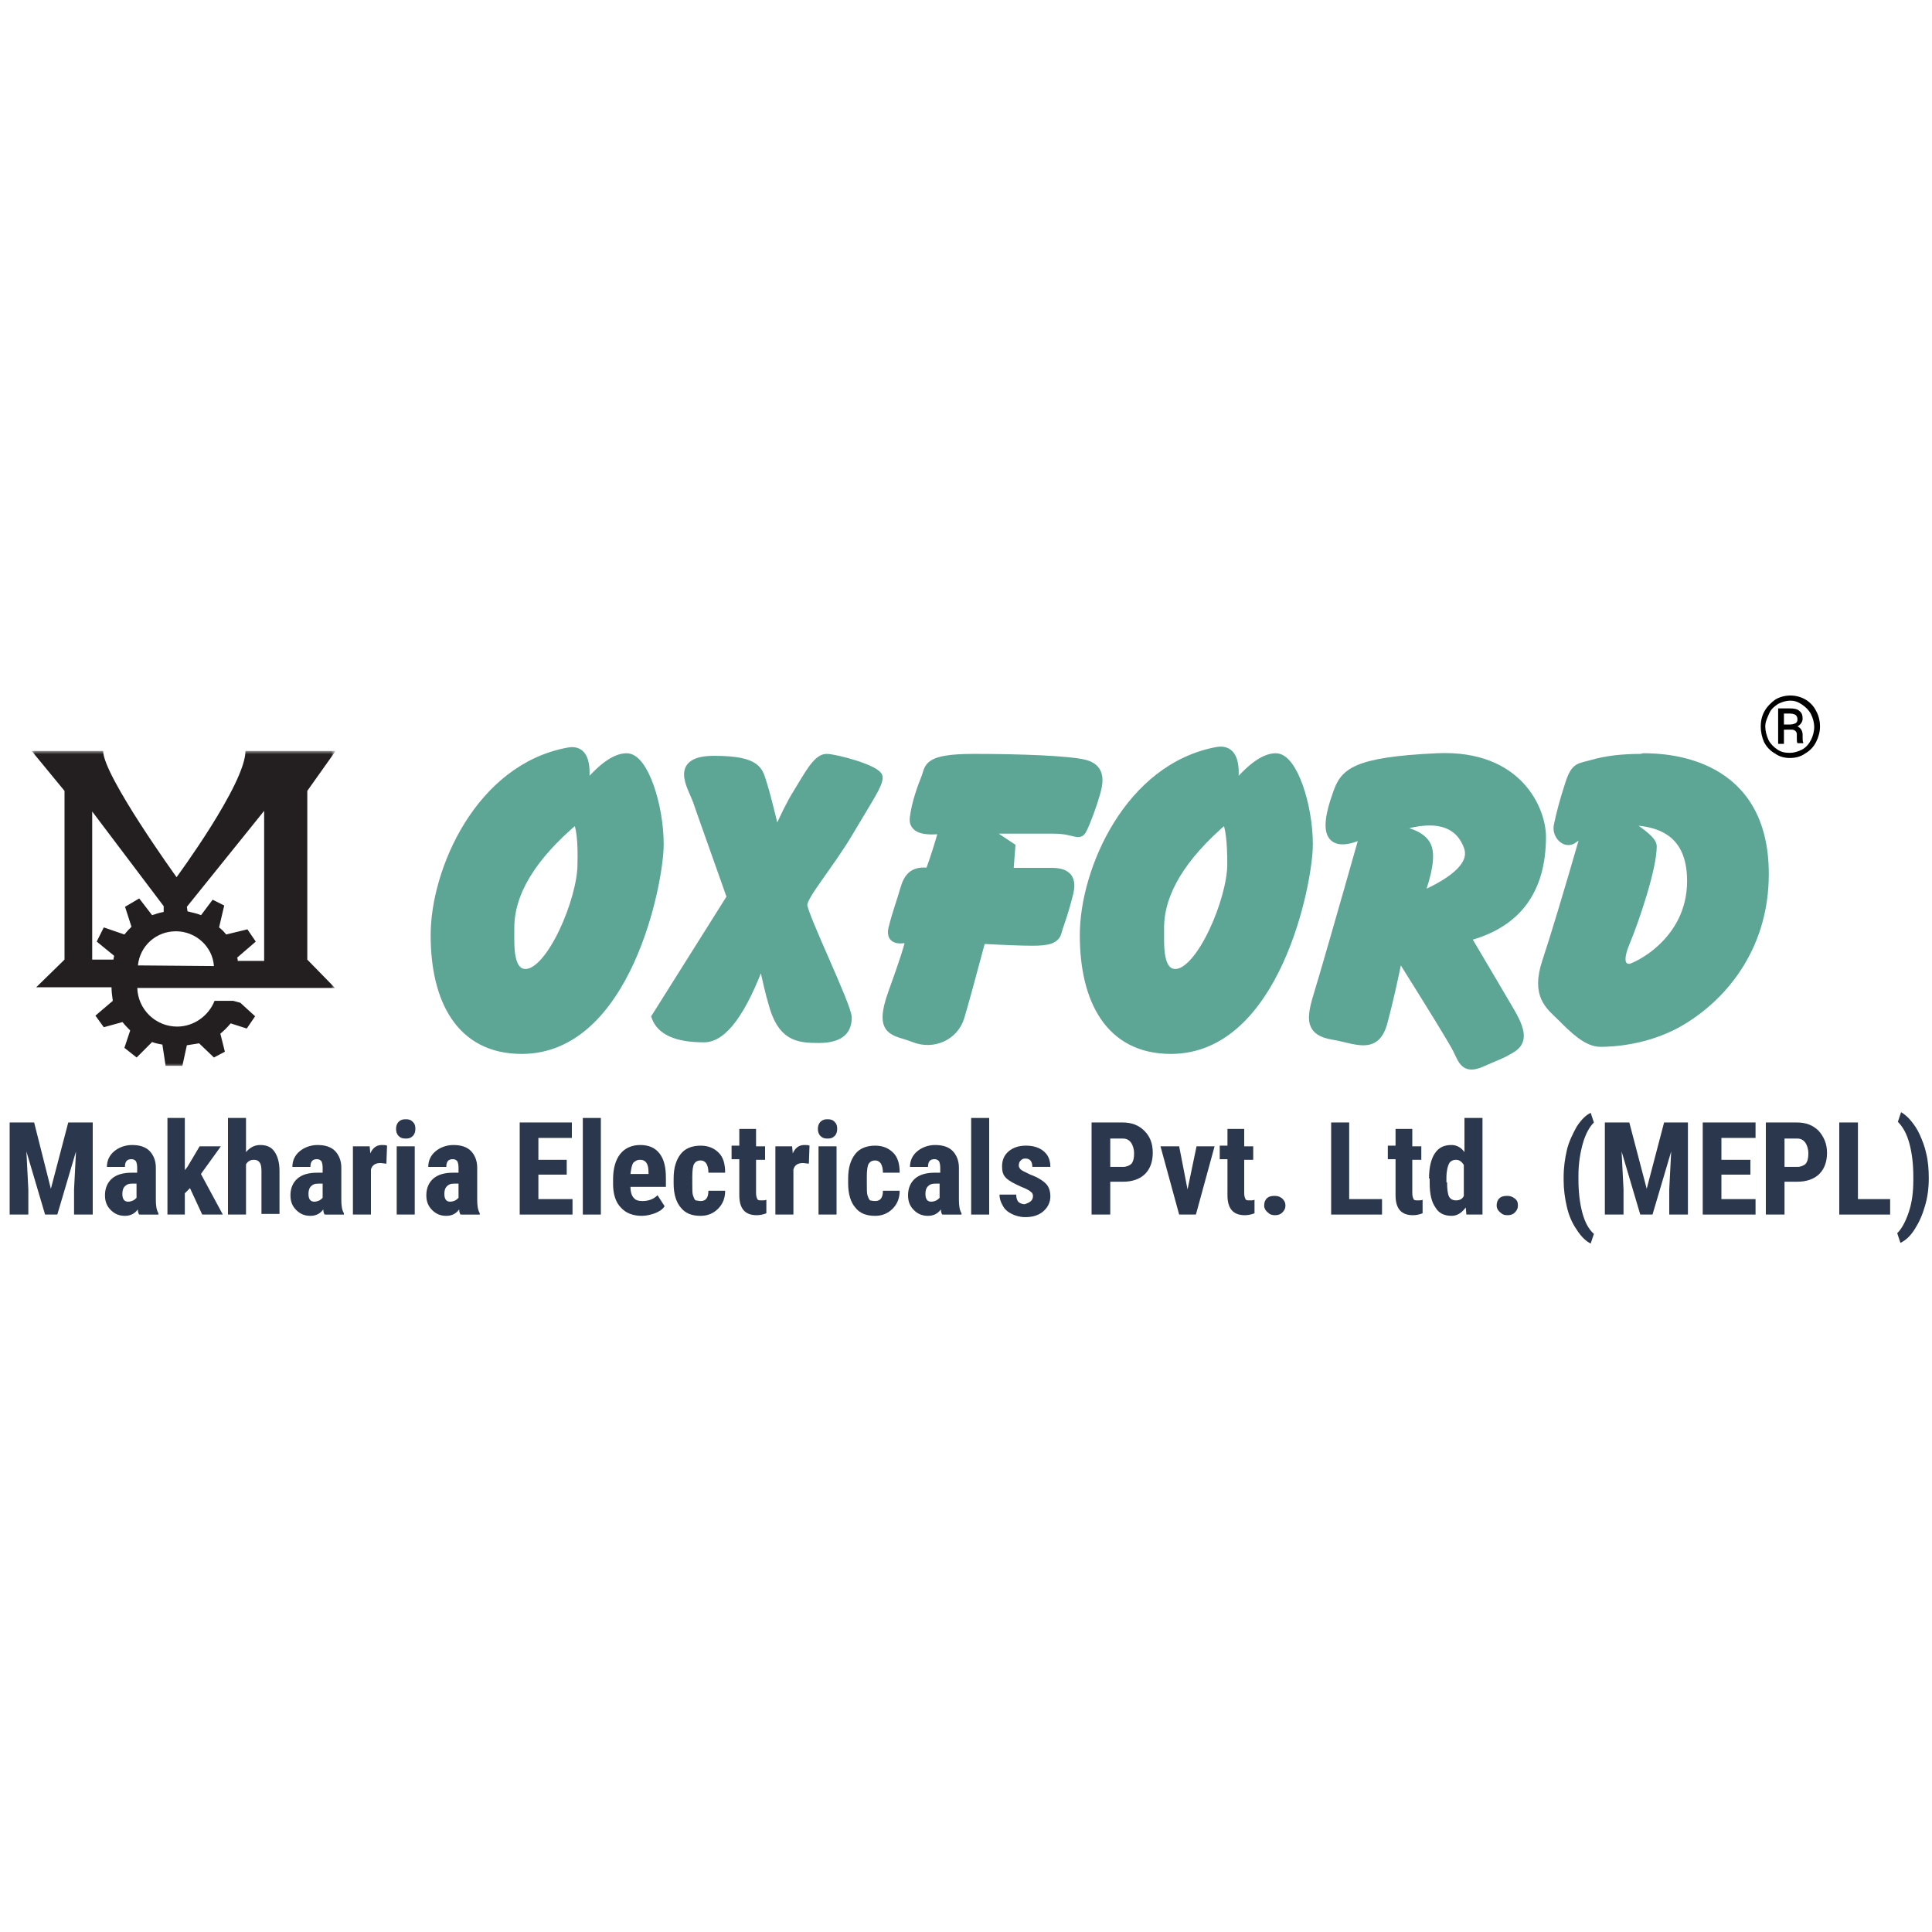 <?xml version="1.0" encoding="utf-8"?>
<!-- Generator: Adobe Illustrator 27.2.0, SVG Export Plug-In . SVG Version: 6.00 Build 0)  -->
<svg xmlns="http://www.w3.org/2000/svg" xmlns:xlink="http://www.w3.org/1999/xlink" version="1.1" id="Layer_1" x="0px" y="0px" viewBox="0 0 300 100" style="enable-background:new 0 0 300 100;" xml:space="preserve" width="76" height="76">
<style type="text/css">
	.st0{filter:url(#Adobe_OpacityMaskFilter);}
	.st1{fill-rule:evenodd;clip-rule:evenodd;fill:#FFFFFF;}
	.st2{mask:url(#mask-2_00000076602142071584071450000013940874967384444036_);fill-rule:evenodd;clip-rule:evenodd;fill:#231F20;}
	.st3{fill-rule:evenodd;clip-rule:evenodd;fill:#5DA695;stroke:#5DA695;stroke-width:1.288;}
	.st4{fill:#2B374D;}
</style>
<g id="Page-2">
	<g id="_x30_1_x5F_Homepage" transform="translate(-604, -44)">
		<g id="Search-Logo-cart" transform="translate(0, 34)">
			<g id="Group-25" transform="translate(604, 10)">
				<g id="Group-3" transform="translate(2.617, 6.708)">
					<g id="Clip-2">
					</g>
					<defs>
						<filter id="Adobe_OpacityMaskFilter" filterUnits="userSpaceOnUse" x="2.3" y="9.9" width="47.2" height="49">
							<feColorMatrix type="matrix" values="1 0 0 0 0  0 1 0 0 0  0 0 1 0 0  0 0 0 1 0"/>
						</filter>
					</defs>
					
						<mask maskUnits="userSpaceOnUse" x="2.3" y="9.9" width="47.2" height="49" id="mask-2_00000076602142071584071450000013940874967384444036_">
						<g class="st0">
							<polygon id="path-1_00000045596190806887782950000013722979644759740068_" class="st1" points="2.3,9.9 49.4,9.9 49.4,58.9          2.3,58.9        "/>
						</g>
					</mask>
					<path id="Fill-1" class="st2" d="M38.4,42.5h-4.1c0-0.2,0-0.3-0.1-0.5l2.9-2.5l-1.3-1.9l-3.3,0.8c-0.3-0.4-0.7-0.8-1.1-1.1       l0.8-3.4L30.4,33l-1.8,2.4c-0.7-0.3-1.4-0.4-2.1-0.6l-0.1-0.7l12-14.9V42.5z M18.8,43.2c0.3-3,2.8-5.3,5.9-5.3       c3.1,0,5.7,2.4,5.9,5.4L18.8,43.2z M17.8,37.2c-0.4,0.4-0.7,0.7-1.1,1.2l-3.2-1.1l-1.1,2.2l2.7,2.2c0,0.2-0.1,0.4-0.1,0.6h-3.3       V19.3L22.8,34l0,0.9c-0.6,0.1-1.2,0.3-1.8,0.5L19,32.8l-2.2,1.3L17.8,37.2z M45.1,42.3V16.1l4.4-6.2h-14       c0,5.1-10.7,19.6-10.7,19.6S13.4,13.7,13.4,9.9H2.3l5.1,6.2v26.2L3,46.6h11.7c0,0.7,0.1,1.4,0.2,2.1l-2.7,2.3l1.3,1.8l2.9-0.8       c0.4,0.5,0.8,0.9,1.2,1.3l-0.9,2.7l1.9,1.5l2.4-2.4c0.5,0.2,1.1,0.3,1.6,0.4l0.5,3.3h2.6l0.7-3.2c0.7-0.1,1.3-0.2,1.9-0.3       l2.3,2.2l1.7-0.9l-0.7-2.8c0.6-0.5,1.1-1,1.6-1.6l2.5,0.8l1.3-1.9L34.7,49l-1.1-0.3h-2.9c-0.9,2.3-3.2,4-5.8,4       c-3.4,0-6.1-2.7-6.2-6h30.7L45.1,42.3z"/>
				</g>
				<g id="Group-24" transform="translate(51.214, 6.708)">
					<path id="Combined-Shape" class="st3" d="M39.5,15.7c2.6-3.2,4.8-4.8,6.6-4.8c2.7,0,5.1,7.5,5.1,13.5s-5.1,31.9-21.4,31.9       c-9.6,0-13.5-7.8-13.5-17.8S23.2,12.5,37.1,10C39.3,9.6,40.1,11.5,39.5,15.7z M38.3,20.5C31.4,26.3,28,31.9,28,37.4       c0,0.4,0,0.8,0,1.3l0,0.5c0,2.4,0.3,5.2,2.4,5.2c3.9,0,8.7-11.4,8.7-16.9C39.2,23.8,38.9,21.5,38.3,20.5z"/>
					<path id="Combined-Shape-Copy" class="st3" d="M140.3,15.7c2.6-3.2,4.8-4.8,6.6-4.8c2.7,0,5.1,7.5,5.1,13.5       s-5.1,31.9-21.4,31.9c-9.6,0-13.5-7.8-13.5-17.8s6.9-26.1,20.8-28.6C140.1,9.6,140.9,11.5,140.3,15.7z M139.1,20.5       c-6.8,5.8-10.2,11.4-10.2,16.9c0,0.4,0,0.8,0,1.3l0,0.5c0,2.4,0.3,5.2,2.4,5.2c3.9,0,8.7-11.4,8.7-16.9       C140,23.8,139.7,21.5,139.1,20.5z"/>
					<path id="Path-4" class="st3" d="M62.3,32.6L50.6,51.2c0.8,2.2,3.3,3.3,7.5,3.3c3,0,6-4.1,9-12.3c0.7,3.2,1.2,5.4,1.6,6.7       c1.4,5.4,3.9,5.7,7.2,5.7c3.6,0,4.5-1.5,4.5-3.3s-6.9-15.9-6.9-17.5c0-1.5,4.2-6.3,7.2-11.4s4.5-7.2,4.5-8.4s-6.6-3-8.1-3       c-1.5,0-3,3-4.5,5.4c-1,1.6-2.1,3.8-3.3,6.6c-1-4.2-1.7-6.9-2.1-8.1c-0.6-1.8-0.6-3.6-7.5-3.6c-6.3,0-3.6,3.9-2.7,6.3       C57.5,19.1,59.3,24.1,62.3,32.6z"/>
					<path id="Path-5" class="st3" d="M101.2,39.2c-1.6,6-2.7,10-3.3,12c-0.9,3-4.2,4.5-7.2,3.3c-3-1.2-5.7-0.6-3.3-7.2       c1.6-4.4,2.5-7.2,2.7-8.4c-2.2,0.6-3.1,0.1-2.7-1.5c0.6-2.4,1.2-3.9,1.8-6s1.5-3,3.9-2.7c0.8-2.2,1.5-4.4,2.1-6.6       c-3.2,0.4-4.7-0.2-4.5-1.8c0.3-2.4,1.2-4.8,1.8-6.3s0-3,7.5-3c7.5,0,14.8,0.3,17.2,0.9c2.4,0.6,2.4,2.4,1.8,4.5       s-1.5,4.5-2.1,5.7c-0.6,1.2-1.2,0-4.5,0c-2.2,0-5.3,0-9.3,0v0.9l2.7,1.8l-0.3,3.9c2.8,0,4.7,0,5.7,0c1.5,0,4.5-0.3,3.6,3.3       c-0.9,3.6-1.5,4.8-1.8,6c-0.3,1.2-1.5,1.5-3.9,1.5C107.4,39.5,104.8,39.4,101.2,39.2z"/>
					<path id="Combined-Shape_00000152266425092372740950000006273359627539017114_" class="st3" d="M171.9,10.9       c12.9-0.6,16.3,8.4,16.3,12.3c0,8.4-3.9,13.6-11.7,15.6c3.2,5.4,5.5,9.3,6.9,11.7c2.1,3.6,1.5,4.8,0,5.7       c-1.5,0.9-1.8,0.9-4.5,2.1c-2.7,1.2-3-0.3-3.9-2.1c-0.6-1.2-3.6-6.1-9-14.7c-0.8,4-1.6,7.5-2.4,10.5c-1.2,4.5-4.2,2.7-7.8,2.1       c-3.6-0.6-3.6-2.4-2.4-6.3c0.8-2.6,3.2-10.9,7.2-25c-5.2,2.4-6.6,0.3-4.2-6.3C157.5,13.3,159,11.5,171.9,10.9z M176.7,24.7       c-1.5-4-5.5-4.9-11.7-2.7c3,0.4,4.8,1.3,5.4,2.7c0.6,1.4,0.2,4-1.2,7.8C175.2,29.9,177.7,27.3,176.7,24.7z"/>
					<path id="Combined-Shape_00000033340076425609790290000001817908689706646456_" class="st3" d="M204,10.9       c3.9,0,18.8,0.7,18.8,18.1c0,11.8-6.9,19.5-13.5,23.2c-4.9,2.7-10,3-12,3c-2.1,0-4.2-2.1-6-3.9s-4.2-3.3-2.4-8.7       c1.2-3.6,3.2-10.2,6-19.9c-0.4,0-1,0.3-1.8,0.9c-1.2,0.9-2.7-0.6-2.4-2.1c0.3-1.5,0.9-3.9,1.8-6.6c0.9-2.7,1.5-2.4,3.6-3       c2.1-0.6,4.5-0.9,7.5-0.9L204,10.9z M211.4,30.1c0-6.4-3.5-9.5-10.5-9.3c3,1.8,4.5,3.1,4.5,3.9c0,3.4-2.7,11.4-4.2,15       c-1.5,3.6,0,3.9,0.6,3.9C202.3,43.7,211.4,39.8,211.4,30.1z"/>
				</g>
				<g id="Makharia-Electricals" transform="translate(0, 50.296)">
					<polygon id="Path" class="st4" points="5.3,24 7.9,34.3 10.6,24 14.4,24 14.4,38.3 11.5,38.3 11.5,34.4 11.8,28.5 8.9,38.3        7,38.3 4.1,28.5 4.4,34.4 4.4,38.3 1.5,38.3 1.5,24      "/>
					<path id="Shape" class="st4" d="M21.6,38.3c-0.1-0.2-0.2-0.4-0.2-0.8c-0.5,0.7-1.2,1-2,1c-0.9,0-1.6-0.3-2.2-0.9       c-0.6-0.6-0.9-1.3-0.9-2.3c0-1.1,0.4-2,1.1-2.6c0.7-0.6,1.7-0.9,3.1-0.9h0.8V31c0-0.5-0.1-0.8-0.2-1c-0.2-0.2-0.4-0.3-0.7-0.3       c-0.7,0-1,0.4-1,1.2h-2.8c0-1,0.4-1.8,1.1-2.4c0.7-0.6,1.7-1,2.8-1c1.2,0,2.1,0.3,2.7,0.9c0.6,0.6,1,1.5,1,2.6v5       c0,0.9,0.1,1.6,0.4,2.1v0.2H21.6z M19.9,36.3c0.3,0,0.6-0.1,0.8-0.2c0.2-0.1,0.4-0.3,0.5-0.4v-2.2h-0.7c-0.5,0-0.8,0.1-1.1,0.4       c-0.3,0.3-0.4,0.7-0.4,1.2C19,35.9,19.3,36.3,19.9,36.3z"/>
					<polygon id="Path_00000009559839278704891590000016712793269803988355_" class="st4" points="29.5,34.2 28.7,35 28.7,38.3        26,38.3 26,23.3 28.7,23.3 28.7,31.4 29.1,30.9 31,27.7 34.3,27.7 31.2,32 34.6,38.3 31.4,38.3      "/>
					<path id="Path_00000123400802905234752160000002184483119689265029_" class="st4" d="M38.2,28.6c0.6-0.7,1.3-1.1,2.2-1.1       c1,0,1.7,0.3,2.2,1c0.5,0.7,0.8,1.7,0.8,3v6.7h-2.8v-6.7c0-0.6-0.1-1.1-0.3-1.3c-0.2-0.3-0.5-0.4-0.9-0.4       c-0.5,0-0.9,0.2-1.2,0.7v7.8h-2.8v-15h2.8V28.6z"/>
					<path id="Shape_00000036210590406775674550000001143482465033345959_" class="st4" d="M50.4,38.3c-0.1-0.2-0.2-0.4-0.2-0.8       c-0.5,0.7-1.2,1-2,1c-0.9,0-1.6-0.3-2.2-0.9c-0.6-0.6-0.9-1.3-0.9-2.3c0-1.1,0.4-2,1.1-2.6c0.7-0.6,1.7-0.9,3.1-0.9h0.8V31       c0-0.5-0.1-0.8-0.2-1c-0.2-0.2-0.4-0.3-0.7-0.3c-0.7,0-1,0.4-1,1.2h-2.8c0-1,0.4-1.8,1.1-2.4c0.7-0.6,1.7-1,2.8-1       c1.2,0,2.1,0.3,2.7,0.9c0.6,0.6,1,1.5,1,2.6v5c0,0.9,0.1,1.6,0.4,2.1v0.2H50.4z M48.8,36.3c0.3,0,0.6-0.1,0.8-0.2       s0.4-0.3,0.5-0.4v-2.2h-0.7c-0.5,0-0.8,0.1-1.1,0.4c-0.3,0.3-0.4,0.7-0.4,1.2C47.9,35.9,48.2,36.3,48.8,36.3z"/>
					<path id="Path_00000158710404219937878880000015748119819926892447_" class="st4" d="M60,30.4l-0.9-0.1c-0.8,0-1.3,0.3-1.5,1v7       h-2.8V27.7h2.6l0.1,1.1c0.4-0.9,1-1.3,1.8-1.3c0.3,0,0.6,0,0.8,0.1L60,30.4z"/>
					<path id="Shape_00000095314000120689460230000003538602343077053844_" class="st4" d="M64.4,38.3h-2.8V27.7h2.8V38.3z M61.5,25       c0-0.4,0.1-0.8,0.4-1.1c0.3-0.3,0.6-0.4,1.1-0.4c0.5,0,0.8,0.1,1.1,0.4c0.3,0.3,0.4,0.6,0.4,1.1c0,0.4-0.1,0.8-0.4,1.1       s-0.6,0.4-1.1,0.4s-0.8-0.1-1.1-0.4S61.5,25.4,61.5,25z"/>
					<path id="Shape_00000158726569994459724310000011452354387030237350_" class="st4" d="M71.5,38.3c-0.1-0.2-0.2-0.4-0.2-0.8       c-0.5,0.7-1.2,1-2,1c-0.9,0-1.6-0.3-2.2-0.9c-0.6-0.6-0.9-1.3-0.9-2.3c0-1.1,0.4-2,1.1-2.6c0.7-0.6,1.7-0.9,3.1-0.9h0.8V31       c0-0.5-0.1-0.8-0.2-1c-0.2-0.2-0.4-0.3-0.7-0.3c-0.7,0-1,0.4-1,1.2h-2.8c0-1,0.4-1.8,1.1-2.4c0.7-0.6,1.7-1,2.8-1       c1.2,0,2.1,0.3,2.7,0.9c0.6,0.6,1,1.5,1,2.6v5c0,0.9,0.1,1.6,0.4,2.1v0.2H71.5z M69.9,36.3c0.3,0,0.6-0.1,0.8-0.2       c0.2-0.1,0.4-0.3,0.5-0.4v-2.2h-0.7c-0.5,0-0.8,0.1-1.1,0.4c-0.3,0.3-0.4,0.7-0.4,1.2C69,35.9,69.3,36.3,69.9,36.3z"/>
					<polygon id="Path_00000145035468804847910010000014887749159061906103_" class="st4" points="88,32.1 83.6,32.1 83.6,35.9        88.9,35.9 88.9,38.3 80.7,38.3 80.7,24 88.8,24 88.8,26.4 83.6,26.4 83.6,29.8 88,29.8      "/>
					<polygon id="Path_00000028316303380639297120000017258407904486834322_" class="st4" points="93.3,38.3 90.5,38.3 90.5,23.3        93.3,23.3      "/>
					<path id="Shape_00000106146506841769694740000013916375640968047767_" class="st4" d="M99.7,38.5c-1.4,0-2.5-0.4-3.3-1.3       c-0.8-0.8-1.2-2.1-1.2-3.6v-0.8c0-1.7,0.4-3,1.1-3.9c0.7-0.9,1.8-1.4,3.1-1.4c1.3,0,2.3,0.4,3,1.3s1,2.1,1,3.8v1.4h-5.5       c0,0.8,0.2,1.4,0.5,1.7c0.3,0.4,0.8,0.5,1.4,0.5c0.9,0,1.7-0.3,2.3-0.9l1.1,1.7c-0.3,0.5-0.8,0.8-1.5,1.1       C101.1,38.3,100.4,38.5,99.7,38.5z M97.9,32h2.8v-0.3c0-0.6-0.1-1.1-0.3-1.4c-0.2-0.3-0.5-0.5-1-0.5c-0.5,0-0.8,0.2-1.1,0.5       C98.1,30.7,98,31.2,97.9,32z"/>
					<path id="Path_00000107573873121130428500000000478163553128630971_" class="st4" d="M108.8,36.2c0.8,0,1.2-0.5,1.2-1.6h2.6       c0,1.2-0.4,2.1-1.1,2.8s-1.6,1.1-2.7,1.1c-1.4,0-2.4-0.4-3.1-1.3c-0.7-0.8-1.1-2.1-1.1-3.7v-0.8c0-1.7,0.4-2.9,1.1-3.8       c0.7-0.9,1.8-1.3,3.1-1.3c1.2,0,2.1,0.4,2.8,1.1c0.7,0.7,1,1.7,1,3.1H110c0-0.6-0.1-1-0.3-1.4c-0.2-0.3-0.5-0.5-0.9-0.5       c-0.5,0-0.8,0.2-1,0.5c-0.2,0.3-0.3,1-0.3,2v1.1c0,0.9,0,1.5,0.1,1.8s0.2,0.6,0.4,0.8C108.2,36.1,108.5,36.2,108.8,36.2z"/>
					<path id="Path_00000057843705000520571470000009788440531174558603_" class="st4" d="M117.4,25.1v2.6h1.4v2.1h-1.4V35       c0,0.4,0.1,0.7,0.2,0.9c0.1,0.2,0.3,0.2,0.7,0.2c0.3,0,0.5,0,0.7-0.1l0,2.1c-0.5,0.2-1,0.3-1.5,0.3c-1.8,0-2.7-1-2.7-3.1v-5.6       h-1.2v-2.1h1.2v-2.6H117.4z"/>
					<path id="Path_00000089542189008062882030000016878922980208571315_" class="st4" d="M125.6,30.4l-0.9-0.1       c-0.8,0-1.3,0.3-1.5,1v7h-2.8V27.7h2.6l0.1,1.1c0.4-0.9,1-1.3,1.8-1.3c0.3,0,0.6,0,0.8,0.1L125.6,30.4z"/>
					<path id="Shape_00000017487845326275408440000006517224619185852859_" class="st4" d="M129.9,38.3h-2.8V27.7h2.8V38.3z M127,25       c0-0.4,0.1-0.8,0.4-1.1c0.3-0.3,0.6-0.4,1.1-0.4c0.5,0,0.8,0.1,1.1,0.4c0.3,0.3,0.4,0.6,0.4,1.1c0,0.4-0.1,0.8-0.4,1.1       s-0.6,0.4-1.1,0.4c-0.5,0-0.8-0.1-1.1-0.4S127,25.4,127,25z"/>
					<path id="Path_00000028311807256962535910000006228841244421517464_" class="st4" d="M135.9,36.2c0.8,0,1.2-0.5,1.2-1.6h2.6       c0,1.2-0.4,2.1-1.1,2.8s-1.6,1.1-2.7,1.1c-1.4,0-2.4-0.4-3.1-1.3c-0.7-0.8-1.1-2.1-1.1-3.7v-0.8c0-1.7,0.4-2.9,1.1-3.8       c0.7-0.9,1.8-1.3,3.1-1.3c1.2,0,2.1,0.4,2.8,1.1c0.7,0.7,1,1.7,1,3.1h-2.6c0-0.6-0.1-1-0.3-1.4c-0.2-0.3-0.5-0.5-0.9-0.5       c-0.5,0-0.8,0.2-1,0.5c-0.2,0.3-0.3,1-0.3,2v1.1c0,0.9,0,1.5,0.1,1.8s0.2,0.6,0.4,0.8C135.2,36.1,135.5,36.2,135.9,36.2z"/>
					<path id="Shape_00000155138447208315576180000000656532994151787967_" class="st4" d="M146.3,38.3c-0.1-0.2-0.2-0.4-0.2-0.8       c-0.5,0.7-1.2,1-2,1c-0.9,0-1.6-0.3-2.2-0.9c-0.6-0.6-0.9-1.3-0.9-2.3c0-1.1,0.4-2,1.1-2.6c0.7-0.6,1.7-0.9,3.1-0.9h0.8V31       c0-0.5-0.1-0.8-0.2-1c-0.2-0.2-0.4-0.3-0.7-0.3c-0.7,0-1,0.4-1,1.2h-2.8c0-1,0.4-1.8,1.1-2.4c0.7-0.6,1.7-1,2.8-1       c1.2,0,2.1,0.3,2.7,0.9c0.6,0.6,1,1.5,1,2.6v5c0,0.9,0.1,1.6,0.4,2.1v0.2H146.3z M144.6,36.3c0.3,0,0.6-0.1,0.8-0.2       s0.4-0.3,0.5-0.4v-2.2h-0.7c-0.5,0-0.8,0.1-1.1,0.4c-0.3,0.3-0.4,0.7-0.4,1.2C143.7,35.9,144,36.3,144.6,36.3z"/>
					<polygon id="Path_00000062872410257195824080000009246476047432597143_" class="st4" points="153.6,38.3 150.8,38.3        150.8,23.3 153.6,23.3      "/>
					<path id="Path_00000075870896008011961540000000042399268147655819_" class="st4" d="M160.4,35.4c0-0.2-0.1-0.5-0.3-0.6       c-0.2-0.2-0.7-0.5-1.5-0.8c-1.1-0.5-1.9-0.9-2.4-1.4s-0.6-1.1-0.6-1.8c0-0.9,0.3-1.7,1-2.3c0.7-0.6,1.6-0.9,2.7-0.9       c1.2,0,2.1,0.3,2.8,0.9c0.7,0.6,1,1.4,1,2.4h-2.8c0-0.9-0.4-1.3-1.1-1.3c-0.3,0-0.5,0.1-0.7,0.3s-0.3,0.4-0.3,0.8       c0,0.2,0.1,0.4,0.3,0.6s0.7,0.4,1.5,0.8c1.1,0.4,1.9,0.9,2.4,1.4c0.5,0.5,0.7,1.2,0.7,2c0,0.9-0.4,1.7-1.1,2.3       c-0.7,0.6-1.6,0.9-2.8,0.9c-0.8,0-1.5-0.2-2.1-0.5c-0.6-0.3-1.1-0.7-1.4-1.3c-0.3-0.5-0.5-1.1-0.5-1.7h2.6       c0,0.5,0.1,0.8,0.3,1.1c0.2,0.2,0.6,0.4,1,0.4C160,36.4,160.4,36.1,160.4,35.4z"/>
					<path id="Shape_00000155864106614712896400000003447234794549800893_" class="st4" d="M172.4,33.3v5h-2.9V24h4.8       c1.4,0,2.5,0.4,3.4,1.3s1.3,2,1.3,3.4s-0.4,2.5-1.2,3.3c-0.8,0.8-2,1.2-3.4,1.2H172.4z M172.4,30.9h2c0.5,0,1-0.2,1.3-0.5       c0.3-0.4,0.4-0.9,0.4-1.6c0-0.7-0.2-1.3-0.5-1.7c-0.3-0.4-0.7-0.6-1.2-0.6h-2V30.9z"/>
					<polygon id="Path_00000168808334106273246520000012781366199067730868_" class="st4" points="184.4,34.4 185.8,27.7        188.6,27.7 185.7,38.3 183.1,38.3 180.2,27.7 183.1,27.7      "/>
					<path id="Path_00000089539760224192046750000008042315235643503254_" class="st4" d="M193.2,25.1v2.6h1.4v2.1h-1.4V35       c0,0.4,0.1,0.7,0.2,0.9c0.1,0.2,0.3,0.2,0.7,0.2c0.3,0,0.5,0,0.7-0.1l0,2.1c-0.5,0.2-1,0.3-1.5,0.3c-1.8,0-2.7-1-2.7-3.1v-5.6       h-1.2v-2.1h1.2v-2.6H193.2z"/>
					<path id="Path_00000119100473514597745520000004709418580501992878_" class="st4" d="M196.3,36.9c0-0.4,0.1-0.8,0.4-1.1       c0.3-0.3,0.7-0.4,1.2-0.4c0.5,0,0.8,0.1,1.2,0.4c0.3,0.3,0.5,0.6,0.5,1.1c0,0.5-0.2,0.8-0.5,1.1c-0.3,0.3-0.7,0.4-1.1,0.4       c-0.5,0-0.8-0.1-1.1-0.4C196.5,37.7,196.3,37.3,196.3,36.9z"/>
					<polygon id="Path_00000089546739878301754430000004456027561820935833_" class="st4" points="209.5,35.9 214.6,35.9        214.6,38.3 206.7,38.3 206.7,24 209.5,24      "/>
					<path id="Path_00000008862124137023217830000015085051587087192452_" class="st4" d="M219.3,25.1v2.6h1.4v2.1h-1.4V35       c0,0.4,0.1,0.7,0.2,0.9c0.1,0.2,0.3,0.2,0.7,0.2c0.3,0,0.5,0,0.7-0.1l0,2.1c-0.5,0.2-1,0.3-1.5,0.3c-1.8,0-2.7-1-2.7-3.1v-5.6       h-1.2v-2.1h1.2v-2.6H219.3z"/>
					<path id="Shape_00000085946182884005098190000018257504083388198293_" class="st4" d="M221.9,32.7c0-1.7,0.3-3,0.9-3.9       s1.4-1.3,2.6-1.3c0.8,0,1.5,0.4,2,1.1v-5.3h2.8v15h-2.5l-0.1-1.1c-0.6,0.8-1.3,1.3-2.2,1.3c-1.1,0-2-0.4-2.5-1.3       c-0.6-0.8-0.9-2.1-0.9-3.7V32.7z M224.7,33.3c0,1,0.1,1.8,0.3,2.2c0.2,0.4,0.6,0.6,1.1,0.6c0.5,0,1-0.2,1.2-0.7v-4.8       c-0.3-0.5-0.7-0.8-1.2-0.8c-0.5,0-0.9,0.2-1.1,0.6c-0.2,0.4-0.4,1.1-0.4,2.2V33.3z"/>
					<path id="Path_00000005235785675127475180000010346769690073740722_" class="st4" d="M232.4,36.9c0-0.4,0.1-0.8,0.4-1.1       c0.3-0.3,0.7-0.4,1.2-0.4c0.5,0,0.8,0.1,1.2,0.4s0.5,0.6,0.5,1.1c0,0.5-0.2,0.8-0.5,1.1c-0.3,0.3-0.7,0.4-1.1,0.4       c-0.5,0-0.8-0.1-1.1-0.4C232.6,37.7,232.4,37.3,232.4,36.9z"/>
					<path id="Path_00000106121380349478592190000003849755361478471048_" class="st4" d="M242.8,32.5c0-1.5,0.2-2.9,0.5-4.2       c0.3-1.3,0.9-2.5,1.5-3.6c0.7-1.1,1.4-1.8,2.2-2.2l0.5,1.5c-0.7,0.7-1.3,1.8-1.7,3.2c-0.4,1.4-0.7,3.1-0.7,5v0.6       c0,2,0.2,3.7,0.6,5.2c0.4,1.5,1,2.6,1.8,3.3l-0.5,1.5c-0.8-0.4-1.5-1.1-2.2-2.2c-0.7-1-1.2-2.2-1.5-3.5       c-0.3-1.3-0.5-2.7-0.5-4.1V32.5z"/>
					<polygon id="Path_00000039850351615259741980000012213677256430192793_" class="st4" points="253,24 255.7,34.3 258.4,24        262.1,24 262.1,38.3 259.2,38.3 259.2,34.4 259.5,28.5 256.6,38.3 254.7,38.3 251.8,28.5 252.1,34.4 252.1,38.3 249.2,38.3        249.2,24      "/>
					<polygon id="Path_00000124163534285872899310000011919710521068105859_" class="st4" points="271.8,32.1 267.3,32.1        267.3,35.9 272.6,35.9 272.6,38.3 264.4,38.3 264.4,24 272.6,24 272.6,26.4 267.3,26.4 267.3,29.8 271.8,29.8      "/>
					<path id="Shape_00000107575467472385244140000001705736016718164401_" class="st4" d="M277.1,33.3v5h-2.9V24h4.8       c1.4,0,2.5,0.4,3.4,1.3c0.8,0.9,1.3,2,1.3,3.4s-0.4,2.5-1.2,3.3c-0.8,0.8-2,1.2-3.4,1.2H277.1z M277.1,30.9h2       c0.5,0,1-0.2,1.3-0.5c0.3-0.4,0.4-0.9,0.4-1.6c0-0.7-0.2-1.3-0.5-1.7s-0.7-0.6-1.2-0.6h-2V30.9z"/>
					<polygon id="Path_00000124868709919619530130000009528567683522509214_" class="st4" points="288.5,35.9 293.5,35.9        293.5,38.3 285.6,38.3 285.6,24 288.5,24      "/>
					<path id="Path_00000175323763740117783530000009334464430198765242_" class="st4" d="M299.5,32.7c0,1.5-0.2,3-0.6,4.3       c-0.4,1.4-0.9,2.5-1.6,3.6s-1.4,1.7-2.2,2.1l-0.5-1.5c0.7-0.7,1.3-1.8,1.8-3.3s0.7-3.1,0.7-5v-0.5c0-1.9-0.2-3.6-0.6-5.1       c-0.4-1.5-1-2.6-1.8-3.4l0.5-1.5c0.5,0.3,1,0.7,1.5,1.3c0.5,0.6,1,1.3,1.4,2.2c0.4,0.9,0.8,1.9,1,2.9       C299.4,30,299.5,31.3,299.5,32.7z"/>
				</g>
				<g id="_xAE_" transform="translate(211.009, 0)">
					<path id="Shape_00000068665484996794737750000005083467722932793266_" d="M62.4,12.8c0-0.9,0.2-1.7,0.6-2.4       c0.4-0.7,1-1.3,1.7-1.8C65.4,8.2,66.2,8,67,8c0.8,0,1.6,0.2,2.3,0.6c0.7,0.4,1.3,1,1.7,1.8c0.4,0.7,0.6,1.6,0.6,2.4       c0,0.8-0.2,1.6-0.6,2.4S70,16.6,69.3,17c-0.7,0.5-1.5,0.7-2.4,0.7c-0.8,0-1.6-0.2-2.3-0.7c-0.7-0.4-1.3-1-1.7-1.8       C62.6,14.5,62.4,13.7,62.4,12.8z M63.1,12.8c0,0.7,0.2,1.4,0.5,2.1c0.3,0.6,0.8,1.1,1.4,1.5c0.6,0.4,1.2,0.5,1.9,0.5       c0.7,0,1.3-0.2,1.9-0.5s1.1-0.9,1.4-1.5s0.5-1.3,0.5-2c0-0.7-0.2-1.4-0.5-2c-0.3-0.6-0.8-1.1-1.4-1.5S67.7,8.8,67,8.8       c-0.7,0-1.3,0.2-1.9,0.5c-0.6,0.4-1.1,0.8-1.4,1.5S63.1,12.1,63.1,12.8z M66,13.3v2.2h-0.9V10h1.8c0.7,0,1.2,0.1,1.5,0.4       c0.4,0.3,0.5,0.7,0.5,1.2c0,0.5-0.3,0.9-0.8,1.2c0.5,0.2,0.8,0.7,0.8,1.3v0.4c0,0.4,0,0.6,0.1,0.8v0.1h-0.9       c-0.1-0.2-0.1-0.4-0.1-0.8c0-0.4,0-0.6,0-0.7c-0.1-0.4-0.4-0.6-0.8-0.6H66z M66,12.5h1c0.3,0,0.6-0.1,0.8-0.2       c0.2-0.1,0.3-0.3,0.3-0.6c0-0.3-0.1-0.5-0.3-0.7c-0.2-0.1-0.5-0.2-0.9-0.2H66V12.5z"/>
				</g>
			</g>
		</g>
	</g>
</g>
</svg>
